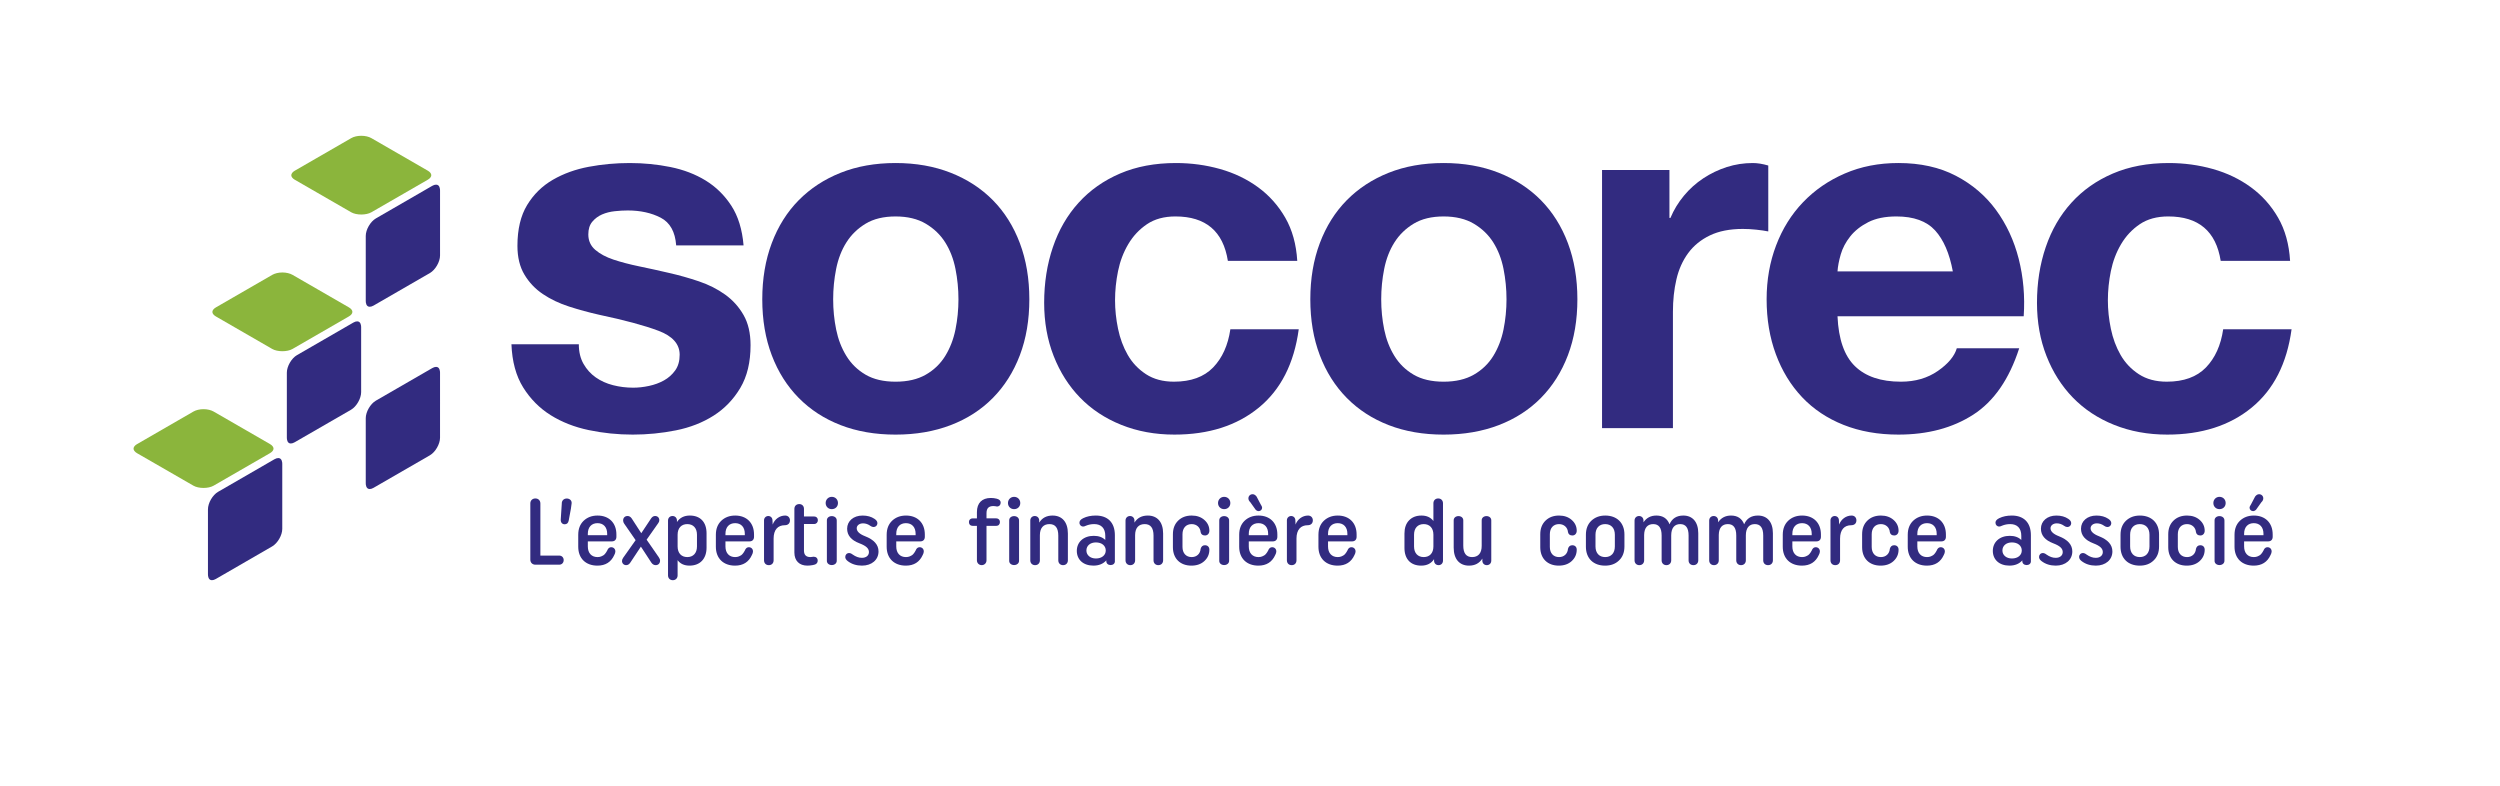 <svg xmlns="http://www.w3.org/2000/svg" xmlns:xlink="http://www.w3.org/1999/xlink" id="Layer_1" x="0px" y="0px" width="505.405px" height="158.977px" viewBox="0 0 505.405 158.977" xml:space="preserve"> <g> <g> <path fill="#322B80" d="M117.975,73.579c0.639,1.111,1.464,2.018,2.473,2.725s2.169,1.229,3.481,1.564 c1.312,0.338,2.674,0.506,4.088,0.506c1.009,0,2.068-0.117,3.178-0.354c1.111-0.236,2.12-0.607,3.028-1.111 s1.664-1.176,2.271-2.018c0.605-0.842,0.908-1.9,0.908-3.178c0-2.154-1.432-3.77-4.289-4.846 c-2.861-1.074-6.847-2.15-11.959-3.229c-2.086-0.469-4.122-1.025-6.105-1.664c-1.984-0.641-3.752-1.48-5.299-2.525 c-1.548-1.041-2.791-2.354-3.733-3.936c-0.943-1.578-1.412-3.514-1.412-5.803c0-3.363,0.655-6.121,1.968-8.275 c1.312-2.15,3.043-3.85,5.197-5.096c2.151-1.244,4.574-2.119,7.266-2.623c2.69-0.506,5.45-0.758,8.275-0.758 c2.826,0,5.565,0.27,8.225,0.808c2.656,0.54,5.028,1.446,7.114,2.724c2.085,1.279,3.817,2.977,5.197,5.098 c1.378,2.119,2.203,4.793,2.473,8.023h-13.623c-0.202-2.76-1.247-4.625-3.129-5.602c-1.884-0.975-4.104-1.463-6.661-1.463 c-0.807,0-1.683,0.049-2.623,0.15c-0.943,0.102-1.802,0.32-2.574,0.656c-0.774,0.338-1.43,0.824-1.967,1.465 c-0.541,0.639-0.809,1.496-0.809,2.572c0,1.279,0.471,2.32,1.414,3.127c0.941,0.809,2.169,1.465,3.682,1.969 c1.516,0.504,3.246,0.959,5.197,1.363c1.951,0.402,3.937,0.842,5.955,1.311c2.084,0.473,4.121,1.045,6.105,1.717 c1.983,0.672,3.75,1.562,5.299,2.674c1.547,1.111,2.79,2.49,3.733,4.139c0.942,1.648,1.413,3.682,1.413,6.105 c0,3.43-0.691,6.307-2.069,8.627c-1.38,2.322-3.179,4.19-5.397,5.602c-2.221,1.412-4.762,2.406-7.621,2.977 c-2.86,0.572-5.77,0.859-8.729,0.859c-3.027,0-5.988-0.303-8.881-0.908c-2.894-0.607-5.467-1.617-7.721-3.027 c-2.254-1.414-4.104-3.282-5.55-5.602c-1.447-2.32-2.238-5.23-2.372-8.73h13.623C117.015,71.141,117.335,72.467,117.975,73.579z"></path> <path fill="#322B80" d="M156.02,49.157c1.277-3.396,3.094-6.291,5.449-8.68c2.354-2.385,5.18-4.236,8.478-5.549 c3.295-1.312,6.996-1.969,11.1-1.969s7.822,0.656,11.152,1.969s6.172,3.164,8.527,5.549c2.355,2.389,4.172,5.283,5.45,8.68 c1.277,3.398,1.917,7.182,1.917,11.354s-0.64,7.939-1.917,11.303c-1.278,3.365-3.095,6.24-5.45,8.629 c-2.355,2.389-5.197,4.223-8.527,5.5s-7.049,1.918-11.152,1.918s-7.805-0.641-11.1-1.918c-3.298-1.277-6.123-3.111-8.478-5.5 c-2.355-2.389-4.172-5.264-5.449-8.629c-1.278-3.363-1.917-7.131-1.917-11.303S154.742,52.555,156.02,49.157z M169.039,66.616 c0.404,1.984,1.092,3.768,2.068,5.348c0.975,1.582,2.27,2.844,3.886,3.785c1.614,0.943,3.633,1.414,6.054,1.414 c2.424,0,4.457-0.471,6.105-1.414c1.648-0.941,2.961-2.203,3.937-3.785c0.974-1.58,1.665-3.363,2.068-5.348 c0.404-1.984,0.606-4.02,0.606-6.105c0-2.084-0.202-4.137-0.606-6.156c-0.403-2.02-1.095-3.801-2.068-5.348 c-0.976-1.547-2.288-2.809-3.937-3.785c-1.648-0.975-3.682-1.465-6.105-1.465c-2.421,0-4.439,0.49-6.054,1.465 c-1.616,0.977-2.911,2.238-3.886,3.785c-0.977,1.547-1.664,3.328-2.068,5.348c-0.403,2.02-0.605,4.072-0.605,6.156 C168.433,62.596,168.635,64.631,169.039,66.616z"></path> <path fill="#322B80" d="M237.63,43.756c-2.287,0-4.205,0.523-5.752,1.566c-1.549,1.043-2.81,2.389-3.785,4.035 c-0.976,1.65-1.664,3.467-2.068,5.449c-0.402,1.986-0.605,3.955-0.605,5.904c0,1.885,0.203,3.803,0.605,5.752 c0.404,1.953,1.059,3.719,1.967,5.299c0.91,1.582,2.137,2.877,3.685,3.887c1.547,1.008,3.431,1.514,5.651,1.514 c3.431,0,6.07-0.961,7.922-2.877c1.85-1.916,3.01-4.49,3.482-7.721h13.824c-0.941,6.93-3.633,12.211-8.072,15.844 c-4.439,3.635-10.126,5.451-17.054,5.451c-3.902,0-7.486-0.656-10.748-1.969c-3.264-1.311-6.039-3.145-8.326-5.5 c-2.288-2.355-4.07-5.162-5.348-8.428c-1.279-3.262-1.918-6.844-1.918-10.746c0-4.037,0.588-7.787,1.767-11.254 c1.177-3.465,2.909-6.457,5.197-8.98c2.285-2.523,5.079-4.492,8.376-5.902c3.295-1.414,7.063-2.121,11.303-2.121 c3.094,0,6.07,0.403,8.932,1.211c2.857,0.809,5.414,2.035,7.669,3.684c2.252,1.648,4.086,3.701,5.498,6.156 c1.414,2.457,2.221,5.367,2.424,8.73h-14.027C247.285,46.752,243.752,43.756,237.63,43.756z"></path> <path fill="#322B80" d="M266.815,49.157c1.277-3.396,3.094-6.291,5.449-8.68c2.354-2.385,5.18-4.236,8.477-5.549 c3.295-1.312,6.996-1.969,11.1-1.969s7.822,0.656,11.152,1.969s6.172,3.164,8.527,5.549c2.355,2.389,4.172,5.283,5.451,8.68 c1.277,3.398,1.916,7.182,1.916,11.354s-0.639,7.939-1.916,11.303c-1.279,3.365-3.096,6.24-5.451,8.629 c-2.355,2.389-5.197,4.223-8.527,5.5s-7.049,1.918-11.152,1.918s-7.805-0.641-11.1-1.918c-3.297-1.277-6.123-3.111-8.477-5.5 c-2.355-2.389-4.172-5.264-5.449-8.629c-1.279-3.363-1.918-7.131-1.918-11.303S265.536,52.555,266.815,49.157z M279.833,66.616 c0.404,1.984,1.092,3.768,2.068,5.348c0.975,1.582,2.27,2.844,3.887,3.785c1.613,0.943,3.633,1.414,6.053,1.414 c2.424,0,4.457-0.471,6.105-1.414c1.648-0.941,2.961-2.203,3.938-3.785c0.973-1.58,1.664-3.363,2.068-5.348 s0.605-4.02,0.605-6.105c0-2.084-0.201-4.137-0.605-6.156s-1.096-3.801-2.068-5.348c-0.977-1.547-2.289-2.809-3.938-3.785 c-1.648-0.975-3.682-1.465-6.105-1.465c-2.42,0-4.439,0.49-6.053,1.465c-1.617,0.977-2.912,2.238-3.887,3.785 c-0.977,1.547-1.664,3.328-2.068,5.348c-0.402,2.02-0.605,4.072-0.605,6.156C279.228,62.596,279.431,64.631,279.833,66.616z"></path> <path fill="#322B80" d="M337.497,34.372v9.689h0.201c0.672-1.615,1.58-3.111,2.725-4.492c1.143-1.377,2.455-2.555,3.936-3.531 c1.479-0.975,3.061-1.73,4.742-2.271c1.682-0.538,3.432-0.808,5.248-0.808c0.943,0,1.984,0.169,3.129,0.504v13.322 c-0.674-0.135-1.48-0.252-2.422-0.354c-0.943-0.102-1.852-0.15-2.725-0.15c-2.623,0-4.844,0.438-6.66,1.311 c-1.816,0.875-3.281,2.07-4.391,3.582c-1.111,1.514-1.902,3.281-2.371,5.299c-0.473,2.02-0.707,4.205-0.707,6.561v23.514h-14.33 V34.372H337.497z"></path> <path fill="#322B80" d="M375.007,74.034c2.152,2.086,5.246,3.129,9.283,3.129c2.893,0,5.383-0.723,7.469-2.17 c2.084-1.447,3.363-2.979,3.834-4.592h12.615c-2.018,6.256-5.113,10.731-9.283,13.422c-4.174,2.691-9.219,4.037-15.139,4.037 c-4.104,0-7.805-0.656-11.102-1.969c-3.295-1.311-6.09-3.18-8.375-5.6c-2.289-2.424-4.055-5.316-5.299-8.68 c-1.246-3.363-1.867-7.066-1.867-11.102c0-3.902,0.639-7.535,1.918-10.898c1.277-3.363,3.094-6.273,5.449-8.73 c2.354-2.455,5.162-4.391,8.428-5.801c3.262-1.414,6.877-2.121,10.848-2.121c4.441,0,8.309,0.857,11.605,2.574 c3.295,1.715,6.004,4.021,8.123,6.912c2.121,2.893,3.65,6.191,4.594,9.889c0.939,3.703,1.277,7.57,1.008,11.607h-37.641 C371.675,68.584,372.853,71.948,375.007,74.034z M391.204,46.583c-1.717-1.881-4.324-2.826-7.822-2.826 c-2.287,0-4.188,0.389-5.701,1.162s-2.725,1.732-3.633,2.877s-1.549,2.355-1.918,3.633s-0.59,2.422-0.654,3.432h23.311 C394.112,51.225,392.919,48.467,391.204,46.583z"></path> <path fill="#322B80" d="M438.343,43.756c-2.289,0-4.207,0.523-5.754,1.566s-2.809,2.389-3.785,4.035 c-0.975,1.65-1.664,3.467-2.068,5.449c-0.402,1.986-0.604,3.955-0.604,5.904c0,1.885,0.201,3.803,0.604,5.752 c0.404,1.953,1.061,3.719,1.969,5.299c0.908,1.582,2.135,2.877,3.684,3.887c1.547,1.008,3.43,1.514,5.65,1.514 c3.432,0,6.07-0.961,7.922-2.877s3.012-4.49,3.482-7.721h13.826c-0.943,6.93-3.633,12.211-8.074,15.844 c-4.439,3.635-10.125,5.451-17.055,5.451c-3.902,0-7.484-0.656-10.748-1.969c-3.264-1.311-6.039-3.145-8.326-5.5 c-2.287-2.355-4.07-5.162-5.348-8.428c-1.279-3.262-1.918-6.844-1.918-10.746c0-4.037,0.588-7.787,1.768-11.254 c1.176-3.465,2.908-6.457,5.197-8.98c2.285-2.523,5.078-4.492,8.375-5.902c3.295-1.414,7.064-2.121,11.303-2.121 c3.094,0,6.07,0.403,8.932,1.211c2.857,0.809,5.414,2.035,7.67,3.684c2.254,1.648,4.088,3.701,5.5,6.156 c1.412,2.457,2.221,5.367,2.422,8.73h-14.027C447.995,46.752,444.464,43.756,438.343,43.756z"></path> </g> <g> <path fill="#322B80" d="M108.237,114.159c-0.608,0-1.026-0.418-1.026-1.025v-11.361c0-0.588,0.418-1.006,1.026-1.006 c0.589,0,1.007,0.418,1.007,1.006v10.543h3.8c0.531,0,0.911,0.381,0.911,0.912c0,0.551-0.38,0.932-0.911,0.932H108.237z"></path> <path fill="#322B80" d="M113.568,101.886c-0.076-1.52,2.109-1.387,1.995-0.133c0,0.285-0.19,1.445-0.589,3.477 c-0.096,0.514-0.38,0.76-0.817,0.76c-0.475,0-0.798-0.342-0.798-0.893C113.359,104.812,113.435,103.729,113.568,101.886z"></path> <path fill="#322B80" d="M116.899,108.099c0-1.178,0.361-2.109,1.083-2.812c0.74-0.701,1.672-1.062,2.83-1.062 c2.28,0,3.8,1.463,3.8,3.818v0.475c0,0.588-0.342,0.932-0.931,0.932h-4.845v1.025c0,1.348,0.76,2.146,1.957,2.146 c0.607,0,0.931-0.209,1.254-0.398c0.133-0.076,0.304-0.305,0.36-0.381c0.038-0.037,0.096-0.113,0.152-0.209l0.228-0.398 l0.076-0.172c0.171-0.285,0.399-0.436,0.703-0.436c0.475,0,0.836,0.342,0.836,0.854c0,0.209-0.076,0.457-0.209,0.703 c-0.646,1.443-1.786,2.166-3.42,2.166c-2.336,0-3.875-1.443-3.875-3.818V108.099z M118.836,108.194h3.913v-0.285 c0-1.35-0.76-2.146-1.956-2.146c-1.197,0-1.957,0.797-1.957,2.146V108.194z"></path> <path fill="#322B80" d="M125.973,112.772l2.526-3.572l-2.317-3.344c-0.133-0.189-0.209-0.398-0.209-0.645 c0-0.533,0.361-0.895,0.893-0.895c0.342,0,0.627,0.172,0.855,0.514l1.918,2.963l1.995-3c0.228-0.324,0.494-0.477,0.798-0.477 c0.513,0,0.854,0.342,0.854,0.855c0,0.209-0.075,0.418-0.228,0.607l-2.337,3.324l2.47,3.572c0.171,0.229,0.247,0.457,0.247,0.684 c0,0.533-0.361,0.893-0.874,0.893c-0.36,0-0.646-0.17-0.874-0.494l-2.127-3.248l-2.128,3.211 c-0.229,0.361-0.513,0.531-0.855,0.531c-0.475,0-0.835-0.359-0.835-0.836C125.746,113.208,125.821,112.981,125.973,112.772z"></path> <path fill="#322B80" d="M142.838,107.813v2.906c0,2.262-1.33,3.629-3.438,3.629c-1.064,0-1.862-0.361-2.413-1.102v3.078 c0,0.551-0.38,0.969-0.969,0.969s-0.969-0.418-0.969-0.969v-11.096c0-0.531,0.38-0.912,0.912-0.912 c0.513,0,0.893,0.381,0.893,0.912v0.305c0.589-0.875,1.463-1.311,2.603-1.311C141.565,104.224,142.838,105.534,142.838,107.813z M140.901,108.099c0-1.35-0.761-2.146-1.957-2.146c-1.197,0-1.957,0.797-1.957,2.146v2.375c0,1.348,0.76,2.146,1.957,2.146 c1.196,0,1.957-0.799,1.957-2.146V108.099z"></path> <path fill="#322B80" d="M144.722,108.099c0-1.178,0.361-2.109,1.083-2.812c0.74-0.701,1.672-1.062,2.83-1.062 c2.28,0,3.8,1.463,3.8,3.818v0.475c0,0.588-0.342,0.932-0.931,0.932h-4.845v1.025c0,1.348,0.76,2.146,1.957,2.146 c0.607,0,0.931-0.209,1.254-0.398c0.133-0.076,0.304-0.305,0.36-0.381c0.038-0.037,0.096-0.113,0.152-0.209l0.228-0.398 l0.076-0.172c0.171-0.285,0.399-0.436,0.703-0.436c0.475,0,0.836,0.342,0.836,0.854c0,0.209-0.076,0.457-0.209,0.703 c-0.646,1.443-1.786,2.166-3.42,2.166c-2.336,0-3.875-1.443-3.875-3.818V108.099z M146.66,108.194h3.913v-0.285 c0-1.35-0.76-2.146-1.956-2.146c-1.197,0-1.957,0.797-1.957,2.146V108.194z"></path> <path fill="#322B80" d="M154.459,105.173c0-0.475,0.38-0.855,0.854-0.855c0.476,0,0.836,0.342,0.855,0.855l0.038,0.875 c0.398-1.084,1.405-1.824,2.526-1.824c0.589,0,0.969,0.418,0.969,0.969c0,0.588-0.38,0.988-1.045,0.988 c-1.387,0-2.261,0.893-2.261,2.697v4.389c0,0.588-0.38,0.986-0.969,0.986s-0.969-0.398-0.969-0.986V105.173z M160.595,102.874 c0-0.588,0.399-0.969,0.988-0.969c0.551,0,0.95,0.381,0.95,0.969v1.539h2.07c0.437,0,0.741,0.305,0.741,0.74 c0,0.457-0.305,0.779-0.741,0.779h-2.07v5.377c0,0.873,0.437,1.311,1.291,1.311c0.209,0,0.57-0.076,0.646-0.076 c0.513,0,0.836,0.305,0.836,0.779c0,0.512-0.323,0.816-0.969,0.912c-0.399,0.076-0.779,0.113-1.121,0.113 c-1.615,0-2.622-0.969-2.622-2.66V102.874z"></path> <path fill="#322B80" d="M166.916,101.696c0-0.703,0.532-1.254,1.235-1.254c0.74,0,1.254,0.551,1.254,1.254 s-0.514,1.234-1.254,1.234C167.448,102.931,166.916,102.399,166.916,101.696z M169.158,113.267c0.095,1.291-2.109,1.291-1.995,0 v-7.961c-0.114-1.291,2.09-1.291,1.995,0V113.267z"></path> <path fill="#322B80" d="M171.658,111.804c0.209,0,0.456,0.094,0.722,0.303c0.627,0.438,1.235,0.666,1.862,0.666 c0.893,0,1.425-0.494,1.425-1.16c0-0.684-0.475-1.234-1.938-1.785c-1.653-0.627-2.47-1.615-2.47-2.945 c0-1.537,1.272-2.658,3.115-2.658c0.969,0,1.767,0.227,2.413,0.664c0.398,0.266,0.589,0.551,0.589,0.855 c0,0.475-0.343,0.797-0.798,0.797c-0.19,0-0.399-0.076-0.608-0.227c-0.475-0.342-0.969-0.514-1.501-0.514 c-0.778,0-1.272,0.455-1.272,0.988c0,0.646,0.57,1.178,1.69,1.615c1.805,0.701,2.717,1.729,2.717,3.076 c0,1.691-1.368,2.869-3.344,2.869c-1.12,0-2.07-0.305-2.85-0.893c-0.36-0.266-0.531-0.551-0.531-0.855 C170.879,112.146,171.202,111.804,171.658,111.804z"></path> <path fill="#322B80" d="M179.252,108.099c0-1.178,0.361-2.109,1.083-2.812c0.74-0.701,1.672-1.062,2.83-1.062 c2.28,0,3.8,1.463,3.8,3.818v0.475c0,0.588-0.342,0.932-0.931,0.932h-4.845v1.025c0,1.348,0.76,2.146,1.957,2.146 c0.607,0,0.931-0.209,1.254-0.398c0.133-0.076,0.304-0.305,0.36-0.381c0.038-0.037,0.096-0.113,0.152-0.209l0.228-0.398 l0.076-0.172c0.171-0.285,0.399-0.436,0.703-0.436c0.475,0,0.836,0.342,0.836,0.854c0,0.209-0.076,0.457-0.209,0.703 c-0.646,1.443-1.786,2.166-3.42,2.166c-2.336,0-3.875-1.443-3.875-3.818V108.099z M181.19,108.194h3.913v-0.285 c0-1.35-0.76-2.146-1.956-2.146c-1.197,0-1.957,0.797-1.957,2.146V108.194z"></path> <path fill="#322B80" d="M196.641,104.794h0.855v-1.273c0-1.844,1.045-2.85,2.792-2.85c0.399,0,0.779,0.037,1.159,0.133 c0.57,0.133,0.854,0.398,0.854,0.816c0,0.457-0.304,0.779-0.76,0.779c-0.019,0-0.398-0.096-0.684-0.096 c-0.931,0-1.425,0.4-1.425,1.445v1.045h1.976c0.438,0,0.741,0.303,0.741,0.74c0,0.475-0.304,0.779-0.741,0.779h-1.976v6.971 c0,0.551-0.418,0.969-0.969,0.969s-0.969-0.418-0.969-0.969v-6.971h-0.855c-0.455,0-0.76-0.305-0.76-0.779 C195.881,105.097,196.186,104.794,196.641,104.794z"></path> <path fill="#322B80" d="M203.772,101.696c0-0.703,0.532-1.254,1.234-1.254c0.741,0,1.254,0.551,1.254,1.254 s-0.513,1.234-1.254,1.234C204.304,102.931,203.772,102.399,203.772,101.696z M206.013,113.267c0.096,1.291-2.108,1.291-1.994,0 v-7.961c-0.114-1.291,2.09-1.291,1.994,0V113.267z"></path> <path fill="#322B80" d="M215.885,107.853v5.432c0,0.551-0.38,0.969-0.969,0.969s-0.97-0.418-0.97-0.969v-4.996 c0-1.557-0.589-2.336-1.785-2.336c-1.197,0-1.938,0.74-1.938,2.26v5.072c0,0.551-0.38,0.969-0.969,0.969s-0.97-0.418-0.97-0.969 v-8.055c0-0.531,0.381-0.912,0.912-0.912c0.513,0,0.893,0.381,0.893,0.912v0.418c0.59-0.949,1.482-1.424,2.698-1.424 C214.688,104.224,215.885,105.515,215.885,107.853z"></path> <path fill="#322B80" d="M225.385,108.194v5.186c0.114,1.141-1.824,1.141-1.729,0v-0.096c-0.627,0.703-1.501,1.064-2.603,1.064 c-2.071,0-3.363-1.215-3.363-2.982s1.35-3.039,3.42-3.039c1.007,0,1.786,0.285,2.337,0.836v-0.836 c0-1.539-0.817-2.375-2.242-2.375c-0.589,0-1.14,0.113-1.652,0.322c-0.229,0.115-0.418,0.172-0.57,0.172 c-0.437,0-0.76-0.324-0.76-0.779c0-0.361,0.247-0.664,0.76-0.912c0.741-0.361,1.577-0.531,2.546-0.531 C223.941,104.224,225.385,105.63,225.385,108.194z M223.542,111.29c0-0.969-0.798-1.633-1.995-1.633 c-1.14,0-1.918,0.664-1.918,1.633c0,0.932,0.778,1.615,1.918,1.615C222.763,112.905,223.542,112.222,223.542,111.29z"></path> <path fill="#322B80" d="M235.138,107.853v5.432c0,0.551-0.38,0.969-0.969,0.969s-0.97-0.418-0.97-0.969v-4.996 c0-1.557-0.589-2.336-1.785-2.336c-1.197,0-1.938,0.74-1.938,2.26v5.072c0,0.551-0.38,0.969-0.969,0.969s-0.97-0.418-0.97-0.969 v-8.055c0-0.531,0.381-0.912,0.912-0.912c0.513,0,0.893,0.381,0.893,0.912v0.418c0.59-0.949,1.482-1.424,2.698-1.424 C233.941,104.224,235.138,105.515,235.138,107.853z"></path> <path fill="#322B80" d="M237.119,108.003c0-1.158,0.361-2.07,1.063-2.754c0.703-0.684,1.615-1.025,2.736-1.025 c1.044,0,1.899,0.303,2.564,0.893c0.665,0.588,1.007,1.311,1.007,2.184c0,0.553-0.361,0.951-0.874,0.951s-0.798-0.229-0.893-0.684 c-0.076-0.932-0.798-1.615-1.805-1.615c-1.141,0-1.862,0.779-1.862,2.051v2.564c0,1.273,0.722,2.053,1.862,2.053 c1.007,0,1.729-0.666,1.805-1.672c0.133-0.475,0.418-0.723,0.873-0.723c0.532,0,0.894,0.342,0.894,0.893 c0,0.932-0.342,1.691-1.026,2.318c-0.665,0.607-1.538,0.912-2.603,0.912c-2.261,0-3.742-1.424-3.742-3.723V108.003z"></path> <path fill="#322B80" d="M246.239,101.696c0-0.703,0.532-1.254,1.235-1.254c0.74,0,1.253,0.551,1.253,1.254 s-0.513,1.234-1.253,1.234C246.771,102.931,246.239,102.399,246.239,101.696z M248.481,113.267c0.095,1.291-2.109,1.291-1.995,0 v-7.961c-0.114-1.291,2.09-1.291,1.995,0V113.267z"></path> <path fill="#322B80" d="M250.519,108.099c0-1.178,0.36-2.109,1.082-2.812c0.741-0.701,1.671-1.062,2.832-1.062 c2.279,0,3.799,1.463,3.799,3.818v0.475c0,0.588-0.342,0.932-0.932,0.932h-4.843v1.025c0,1.348,0.759,2.146,1.957,2.146 c0.607,0,0.932-0.209,1.254-0.398c0.133-0.076,0.305-0.305,0.361-0.381c0.037-0.037,0.094-0.113,0.152-0.209l0.227-0.398 l0.076-0.172c0.172-0.285,0.398-0.436,0.703-0.436c0.475,0,0.836,0.342,0.836,0.854c0,0.209-0.076,0.457-0.209,0.703 c-0.646,1.443-1.785,2.166-3.42,2.166c-2.336,0-3.875-1.443-3.875-3.818V108.099z M253.843,103.046l-1.083-1.52 c-0.247-0.229-0.38-0.494-0.38-0.779c0-0.457,0.342-0.836,0.855-0.836c0.285,0,0.551,0.152,0.797,0.475l0.836,1.596 c0.191,0.266,0.285,0.494,0.285,0.664c0,0.381-0.322,0.686-0.703,0.686C254.241,103.331,254.032,103.235,253.843,103.046z M252.457,108.194h3.914v-0.285c0-1.35-0.76-2.146-1.957-2.146s-1.957,0.797-1.957,2.146V108.194z"></path> <path fill="#322B80" d="M260.163,105.173c0-0.475,0.381-0.855,0.855-0.855s0.836,0.342,0.855,0.855l0.037,0.875 c0.398-1.084,1.406-1.824,2.527-1.824c0.588,0,0.969,0.418,0.969,0.969c0,0.588-0.381,0.988-1.045,0.988 c-1.387,0-2.262,0.893-2.262,2.697v4.389c0,0.588-0.379,0.986-0.969,0.986c-0.588,0-0.969-0.398-0.969-0.986V105.173z"></path> <path fill="#322B80" d="M266.54,108.099c0-1.178,0.359-2.109,1.082-2.812c0.74-0.701,1.672-1.062,2.83-1.062 c2.279,0,3.801,1.463,3.801,3.818v0.475c0,0.588-0.344,0.932-0.932,0.932h-4.844v1.025c0,1.348,0.76,2.146,1.957,2.146 c0.607,0,0.93-0.209,1.252-0.398c0.135-0.076,0.305-0.305,0.361-0.381c0.039-0.037,0.096-0.113,0.152-0.209l0.229-0.398 l0.076-0.172c0.17-0.285,0.398-0.436,0.703-0.436c0.475,0,0.836,0.342,0.836,0.854c0,0.209-0.076,0.457-0.209,0.703 c-0.646,1.443-1.787,2.166-3.42,2.166c-2.338,0-3.875-1.443-3.875-3.818V108.099z M268.478,108.194h3.912v-0.285 c0-1.35-0.76-2.146-1.955-2.146c-1.197,0-1.957,0.797-1.957,2.146V108.194z"></path> <path fill="#322B80" d="M291.718,113.343c0,0.531-0.381,0.91-0.893,0.91c-0.533,0-0.912-0.379-0.912-0.91v-0.305 c-0.57,0.873-1.443,1.311-2.604,1.311c-2.107,0-3.381-1.311-3.381-3.572v-2.906c0-1.139,0.305-2.031,0.932-2.678 s1.463-0.969,2.508-0.969s1.861,0.361,2.412,1.102v-3.59c0-0.551,0.379-0.969,0.969-0.969c0.588,0,0.969,0.418,0.969,0.969 V113.343z M289.78,108.099c0-1.35-0.76-2.146-1.957-2.146s-1.957,0.797-1.957,2.146v2.375c0,1.348,0.76,2.146,1.957,2.146 s1.957-0.799,1.957-2.146V108.099z"></path> <path fill="#322B80" d="M301.479,113.343c0,0.531-0.379,0.91-0.912,0.91c-0.512,0-0.893-0.379-0.893-0.91v-0.418 c-0.607,0.949-1.5,1.424-2.697,1.424c-1.9,0-3.096-1.291-3.096-3.629v-5.434c-0.096-1.271,2.031-1.271,1.938,0v4.998 c0,1.557,0.588,2.336,1.785,2.336s1.938-0.74,1.938-2.262v-5.072c-0.094-1.271,2.033-1.271,1.938,0V113.343z"></path> <path fill="#322B80" d="M311.384,108.003c0-1.158,0.361-2.07,1.064-2.754s1.615-1.025,2.734-1.025c1.045,0,1.9,0.303,2.564,0.893 c0.666,0.588,1.008,1.311,1.008,2.184c0,0.553-0.361,0.951-0.873,0.951c-0.514,0-0.799-0.229-0.895-0.684 c-0.074-0.932-0.797-1.615-1.805-1.615c-1.139,0-1.861,0.779-1.861,2.051v2.564c0,1.273,0.723,2.053,1.861,2.053 c1.008,0,1.73-0.666,1.805-1.672c0.135-0.475,0.418-0.723,0.875-0.723c0.531,0,0.893,0.342,0.893,0.893 c0,0.932-0.342,1.691-1.025,2.318c-0.666,0.607-1.539,0.912-2.604,0.912c-2.26,0-3.742-1.424-3.742-3.723V108.003z"></path> <path fill="#322B80" d="M320.61,108.099c0-1.178,0.361-2.109,1.082-2.812c0.742-0.701,1.672-1.062,2.832-1.062 c2.336,0,3.875,1.463,3.875,3.818v2.432c0,1.197-0.361,2.127-1.102,2.83c-0.723,0.703-1.652,1.045-2.812,1.045 c-2.336,0-3.875-1.443-3.875-3.818V108.099z M322.548,110.474c0,1.348,0.76,2.146,1.957,2.146s1.957-0.799,1.957-2.146v-2.375 c0-1.35-0.76-2.146-1.957-2.146s-1.957,0.797-1.957,2.146V110.474z"></path> <path fill="#322B80" d="M343.325,107.794v5.49c0,0.551-0.381,0.969-0.969,0.969c-0.59,0-0.988-0.379-0.988-0.969v-5.033 c0-1.539-0.57-2.299-1.691-2.299c-1.139,0-1.822,0.76-1.822,2.299v5.033c0,0.551-0.381,0.969-0.969,0.969 c-0.59,0-0.969-0.418-0.969-0.969v-5.033c0-1.539-0.57-2.299-1.691-2.299s-1.824,0.703-1.844,2.203v5.129 c0,0.551-0.379,0.969-0.969,0.969c-0.588,0-0.969-0.418-0.969-0.969v-8.055c0-0.531,0.381-0.912,0.912-0.912 c0.514,0,0.893,0.381,0.893,0.912v0.361c0.609-0.912,1.482-1.367,2.604-1.367c1.311,0,2.203,0.588,2.66,1.766 c0.512-1.178,1.443-1.766,2.791-1.766C342.147,104.224,343.325,105.495,343.325,107.794z"></path> <path fill="#322B80" d="M358.413,107.794v5.49c0,0.551-0.381,0.969-0.969,0.969c-0.59,0-0.988-0.379-0.988-0.969v-5.033 c0-1.539-0.57-2.299-1.691-2.299c-1.139,0-1.822,0.76-1.822,2.299v5.033c0,0.551-0.381,0.969-0.969,0.969 c-0.59,0-0.969-0.418-0.969-0.969v-5.033c0-1.539-0.57-2.299-1.691-2.299s-1.824,0.703-1.844,2.203v5.129 c0,0.551-0.379,0.969-0.969,0.969c-0.588,0-0.969-0.418-0.969-0.969v-8.055c0-0.531,0.381-0.912,0.912-0.912 c0.514,0,0.893,0.381,0.893,0.912v0.361c0.609-0.912,1.482-1.367,2.604-1.367c1.311,0,2.203,0.588,2.66,1.766 c0.512-1.178,1.443-1.766,2.791-1.766C357.235,104.224,358.413,105.495,358.413,107.794z"></path> <path fill="#322B80" d="M360.409,108.099c0-1.178,0.361-2.109,1.082-2.812c0.742-0.701,1.672-1.062,2.832-1.062 c2.279,0,3.799,1.463,3.799,3.818v0.475c0,0.588-0.342,0.932-0.932,0.932h-4.844v1.025c0,1.348,0.76,2.146,1.957,2.146 c0.607,0,0.932-0.209,1.254-0.398c0.133-0.076,0.305-0.305,0.361-0.381c0.037-0.037,0.094-0.113,0.152-0.209l0.227-0.398 l0.076-0.172c0.172-0.285,0.398-0.436,0.703-0.436c0.475,0,0.836,0.342,0.836,0.854c0,0.209-0.076,0.457-0.209,0.703 c-0.646,1.443-1.785,2.166-3.42,2.166c-2.336,0-3.875-1.443-3.875-3.818V108.099z M362.347,108.194h3.914v-0.285 c0-1.35-0.76-2.146-1.957-2.146s-1.957,0.797-1.957,2.146V108.194z"></path> <path fill="#322B80" d="M370.054,105.173c0-0.475,0.379-0.855,0.855-0.855c0.475,0,0.836,0.342,0.854,0.855l0.039,0.875 c0.398-1.084,1.404-1.824,2.525-1.824c0.59,0,0.969,0.418,0.969,0.969c0,0.588-0.379,0.988-1.045,0.988 c-1.387,0-2.26,0.893-2.26,2.697v4.389c0,0.588-0.381,0.986-0.969,0.986c-0.59,0-0.969-0.398-0.969-0.986V105.173z"></path> <path fill="#322B80" d="M376.45,108.003c0-1.158,0.359-2.07,1.062-2.754s1.615-1.025,2.736-1.025c1.045,0,1.9,0.303,2.564,0.893 c0.664,0.588,1.006,1.311,1.006,2.184c0,0.553-0.359,0.951-0.873,0.951s-0.797-0.229-0.893-0.684 c-0.076-0.932-0.799-1.615-1.805-1.615c-1.141,0-1.861,0.779-1.861,2.051v2.564c0,1.273,0.721,2.053,1.861,2.053 c1.006,0,1.729-0.666,1.805-1.672c0.133-0.475,0.418-0.723,0.873-0.723c0.533,0,0.893,0.342,0.893,0.893 c0,0.932-0.342,1.691-1.025,2.318c-0.664,0.607-1.539,0.912-2.602,0.912c-2.262,0-3.742-1.424-3.742-3.723V108.003z"></path> <path fill="#322B80" d="M385.675,108.099c0-1.178,0.361-2.109,1.082-2.812c0.742-0.701,1.672-1.062,2.832-1.062 c2.279,0,3.799,1.463,3.799,3.818v0.475c0,0.588-0.342,0.932-0.932,0.932h-4.844v1.025c0,1.348,0.76,2.146,1.957,2.146 c0.607,0,0.932-0.209,1.254-0.398c0.133-0.076,0.305-0.305,0.361-0.381c0.037-0.037,0.094-0.113,0.152-0.209l0.227-0.398 l0.076-0.172c0.172-0.285,0.398-0.436,0.703-0.436c0.475,0,0.836,0.342,0.836,0.854c0,0.209-0.076,0.457-0.209,0.703 c-0.646,1.443-1.785,2.166-3.42,2.166c-2.336,0-3.875-1.443-3.875-3.818V108.099z M387.612,108.194h3.914v-0.285 c0-1.35-0.76-2.146-1.957-2.146s-1.957,0.797-1.957,2.146V108.194z"></path> <path fill="#322B80" d="M410.569,108.194v5.186c0.113,1.141-1.824,1.141-1.73,0v-0.096c-0.627,0.703-1.5,1.064-2.602,1.064 c-2.07,0-3.363-1.215-3.363-2.982s1.35-3.039,3.42-3.039c1.008,0,1.785,0.285,2.336,0.836v-0.836c0-1.539-0.816-2.375-2.24-2.375 c-0.59,0-1.141,0.113-1.652,0.322c-0.229,0.115-0.418,0.172-0.57,0.172c-0.438,0-0.76-0.324-0.76-0.779 c0-0.361,0.246-0.664,0.76-0.912c0.74-0.361,1.576-0.531,2.545-0.531C409.124,104.224,410.569,105.63,410.569,108.194z M408.726,111.29c0-0.969-0.797-1.633-1.994-1.633c-1.141,0-1.92,0.664-1.92,1.633c0,0.932,0.779,1.615,1.92,1.615 C407.946,112.905,408.726,112.222,408.726,111.29z"></path> <path fill="#322B80" d="M412.995,111.804c0.209,0,0.457,0.094,0.723,0.303c0.627,0.438,1.234,0.666,1.861,0.666 c0.893,0,1.426-0.494,1.426-1.16c0-0.684-0.477-1.234-1.939-1.785c-1.652-0.627-2.469-1.615-2.469-2.945 c0-1.537,1.273-2.658,3.115-2.658c0.969,0,1.768,0.227,2.412,0.664c0.4,0.266,0.59,0.551,0.59,0.855 c0,0.475-0.342,0.797-0.799,0.797c-0.189,0-0.398-0.076-0.607-0.227c-0.475-0.342-0.969-0.514-1.5-0.514 c-0.779,0-1.273,0.455-1.273,0.988c0,0.646,0.57,1.178,1.691,1.615c1.805,0.701,2.717,1.729,2.717,3.076 c0,1.691-1.369,2.869-3.344,2.869c-1.121,0-2.07-0.305-2.85-0.893c-0.361-0.266-0.533-0.551-0.533-0.855 C412.216,112.146,412.54,111.804,412.995,111.804z"></path> <path fill="#322B80" d="M421.097,111.804c0.209,0,0.457,0.094,0.723,0.303c0.627,0.438,1.234,0.666,1.861,0.666 c0.893,0,1.426-0.494,1.426-1.16c0-0.684-0.477-1.234-1.939-1.785c-1.652-0.627-2.469-1.615-2.469-2.945 c0-1.537,1.273-2.658,3.115-2.658c0.969,0,1.768,0.227,2.412,0.664c0.4,0.266,0.59,0.551,0.59,0.855 c0,0.475-0.342,0.797-0.799,0.797c-0.189,0-0.398-0.076-0.607-0.227c-0.475-0.342-0.969-0.514-1.5-0.514 c-0.779,0-1.273,0.455-1.273,0.988c0,0.646,0.57,1.178,1.691,1.615c1.805,0.701,2.717,1.729,2.717,3.076 c0,1.691-1.369,2.869-3.344,2.869c-1.121,0-2.07-0.305-2.85-0.893c-0.361-0.266-0.533-0.551-0.533-0.855 C420.317,112.146,420.642,111.804,421.097,111.804z"></path> <path fill="#322B80" d="M428.692,108.099c0-1.178,0.359-2.109,1.082-2.812c0.74-0.701,1.672-1.062,2.83-1.062 c2.338,0,3.875,1.463,3.875,3.818v2.432c0,1.197-0.359,2.127-1.102,2.83c-0.721,0.703-1.652,1.045-2.811,1.045 c-2.338,0-3.875-1.443-3.875-3.818V108.099z M430.63,110.474c0,1.348,0.76,2.146,1.957,2.146c1.195,0,1.955-0.799,1.955-2.146 v-2.375c0-1.35-0.76-2.146-1.955-2.146c-1.197,0-1.957,0.797-1.957,2.146V110.474z"></path> <path fill="#322B80" d="M438.337,108.003c0-1.158,0.359-2.07,1.062-2.754s1.615-1.025,2.736-1.025c1.045,0,1.9,0.303,2.564,0.893 c0.664,0.588,1.006,1.311,1.006,2.184c0,0.553-0.359,0.951-0.873,0.951s-0.797-0.229-0.893-0.684 c-0.076-0.932-0.799-1.615-1.805-1.615c-1.141,0-1.861,0.779-1.861,2.051v2.564c0,1.273,0.721,2.053,1.861,2.053 c1.006,0,1.729-0.666,1.805-1.672c0.133-0.475,0.418-0.723,0.873-0.723c0.533,0,0.893,0.342,0.893,0.893 c0,0.932-0.342,1.691-1.025,2.318c-0.664,0.607-1.539,0.912-2.602,0.912c-2.262,0-3.742-1.424-3.742-3.723V108.003z"></path> <path fill="#322B80" d="M447.456,101.696c0-0.703,0.531-1.254,1.234-1.254c0.742,0,1.254,0.551,1.254,1.254 s-0.512,1.234-1.254,1.234C447.987,102.931,447.456,102.399,447.456,101.696z M449.698,113.267c0.094,1.291-2.109,1.291-1.996,0 v-7.961c-0.113-1.291,2.09-1.291,1.996,0V113.267z"></path> <path fill="#322B80" d="M451.737,108.099c0-1.178,0.359-2.109,1.082-2.812c0.74-0.701,1.672-1.062,2.83-1.062 c2.279,0,3.801,1.463,3.801,3.818v0.475c0,0.588-0.344,0.932-0.932,0.932h-4.844v1.025c0,1.348,0.76,2.146,1.957,2.146 c0.607,0,0.93-0.209,1.252-0.398c0.135-0.076,0.305-0.305,0.361-0.381c0.039-0.037,0.096-0.113,0.152-0.209l0.229-0.398 l0.076-0.172c0.17-0.285,0.398-0.436,0.703-0.436c0.475,0,0.836,0.342,0.836,0.854c0,0.209-0.076,0.457-0.209,0.703 c-0.646,1.443-1.787,2.166-3.42,2.166c-2.338,0-3.875-1.443-3.875-3.818V108.099z M453.675,108.194h3.912v-0.285 c0-1.35-0.76-2.146-1.955-2.146c-1.197,0-1.957,0.797-1.957,2.146V108.194z M454.776,102.646c0-0.17,0.094-0.398,0.285-0.664 l0.836-1.596c0.246-0.322,0.512-0.475,0.797-0.475c0.514,0,0.855,0.379,0.855,0.836c0,0.285-0.133,0.551-0.381,0.779l-1.082,1.52 c-0.189,0.189-0.398,0.285-0.607,0.285C455.099,103.331,454.776,103.026,454.776,102.646z"></path> </g> <g> <path fill="#322B80" d="M56.261,92.601c-0.234,0-0.5,0.084-0.783,0.246l-11.387,6.578c-1.111,0.641-2.051,2.266-2.051,3.551v13.16 c0,0.27,0.062,1.158,0.803,1.158l0,0c0.23,0,0.5-0.084,0.781-0.244l11.389-6.584c1.107-0.639,2.051-2.264,2.051-3.547V93.761 C57.064,93.489,57.002,92.601,56.261,92.601z"></path> <path fill="#322B80" d="M72.212,64.967c-0.233,0-0.497,0.08-0.781,0.246l-11.393,6.58c-1.108,0.637-2.049,2.264-2.049,3.545 v13.159c0,0.271,0.059,1.162,0.801,1.162l0,0c0.229,0,0.502-0.088,0.781-0.248l11.394-6.574c1.108-0.646,2.045-2.272,2.045-3.551 V66.127C73.01,65.85,72.952,64.967,72.212,64.967z"></path> <path fill="#322B80" d="M88.157,74.17c-0.228,0-0.497,0.086-0.78,0.25L75.99,80.997c-1.11,0.639-2.049,2.268-2.049,3.547v13.158 c0,0.273,0.055,1.164,0.804,1.164l0,0c0.229,0,0.497-0.082,0.779-0.25l11.391-6.576c1.102-0.643,2.044-2.268,2.044-3.551V75.329 C88.958,75.059,88.904,74.17,88.157,74.17z"></path> <path fill="#322B80" d="M88.158,37.329c-0.229,0-0.498,0.084-0.777,0.242L75.99,44.155c-1.11,0.641-2.049,2.264-2.049,3.547 l0.002,13.156c0,0.273,0.053,1.158,0.802,1.158l0,0c0.229,0,0.497-0.084,0.779-0.244l11.394-6.58 c1.099-0.637,2.042-2.264,2.042-3.545V38.491C88.959,38.211,88.904,37.329,88.158,37.329z"></path> <path fill="#8BB53C" d="M41.141,82.718c-0.767,0-1.517,0.18-2.039,0.484l-11.401,6.582c-0.447,0.258-0.705,0.598-0.705,0.914 c0,0.322,0.258,0.654,0.705,0.918l11.395,6.566c1.059,0.615,3.036,0.615,4.092,0l11.398-6.574c0.447-0.26,0.711-0.598,0.711-0.914 c0-0.32-0.264-0.658-0.711-0.918l-11.393-6.574C42.665,82.897,41.916,82.718,41.141,82.718z"></path> <path fill="#8BB53C" d="M57.087,55.084c-0.766,0-1.518,0.18-2.043,0.48l-11.402,6.582c-0.445,0.262-0.708,0.594-0.708,0.918 c0,0.32,0.263,0.65,0.708,0.91l11.392,6.574c1.065,0.609,3.041,0.609,4.097,0l11.4-6.58c0.451-0.258,0.71-0.59,0.71-0.912 s-0.259-0.66-0.71-0.916l-11.396-6.576C58.611,55.264,57.861,55.084,57.087,55.084z"></path> <path fill="#8BB53C" d="M73.041,27.45c-0.773,0-1.519,0.171-2.047,0.482l-11.4,6.578c-0.446,0.258-0.707,0.598-0.707,0.916 c0,0.322,0.261,0.654,0.709,0.912l11.394,6.572c1.055,0.611,3.036,0.613,4.093,0l11.399-6.576c0.451-0.26,0.708-0.594,0.708-0.914 c0-0.324-0.257-0.656-0.708-0.916l-11.392-6.573C74.554,27.621,73.813,27.45,73.041,27.45z"></path> </g> </g> </svg>